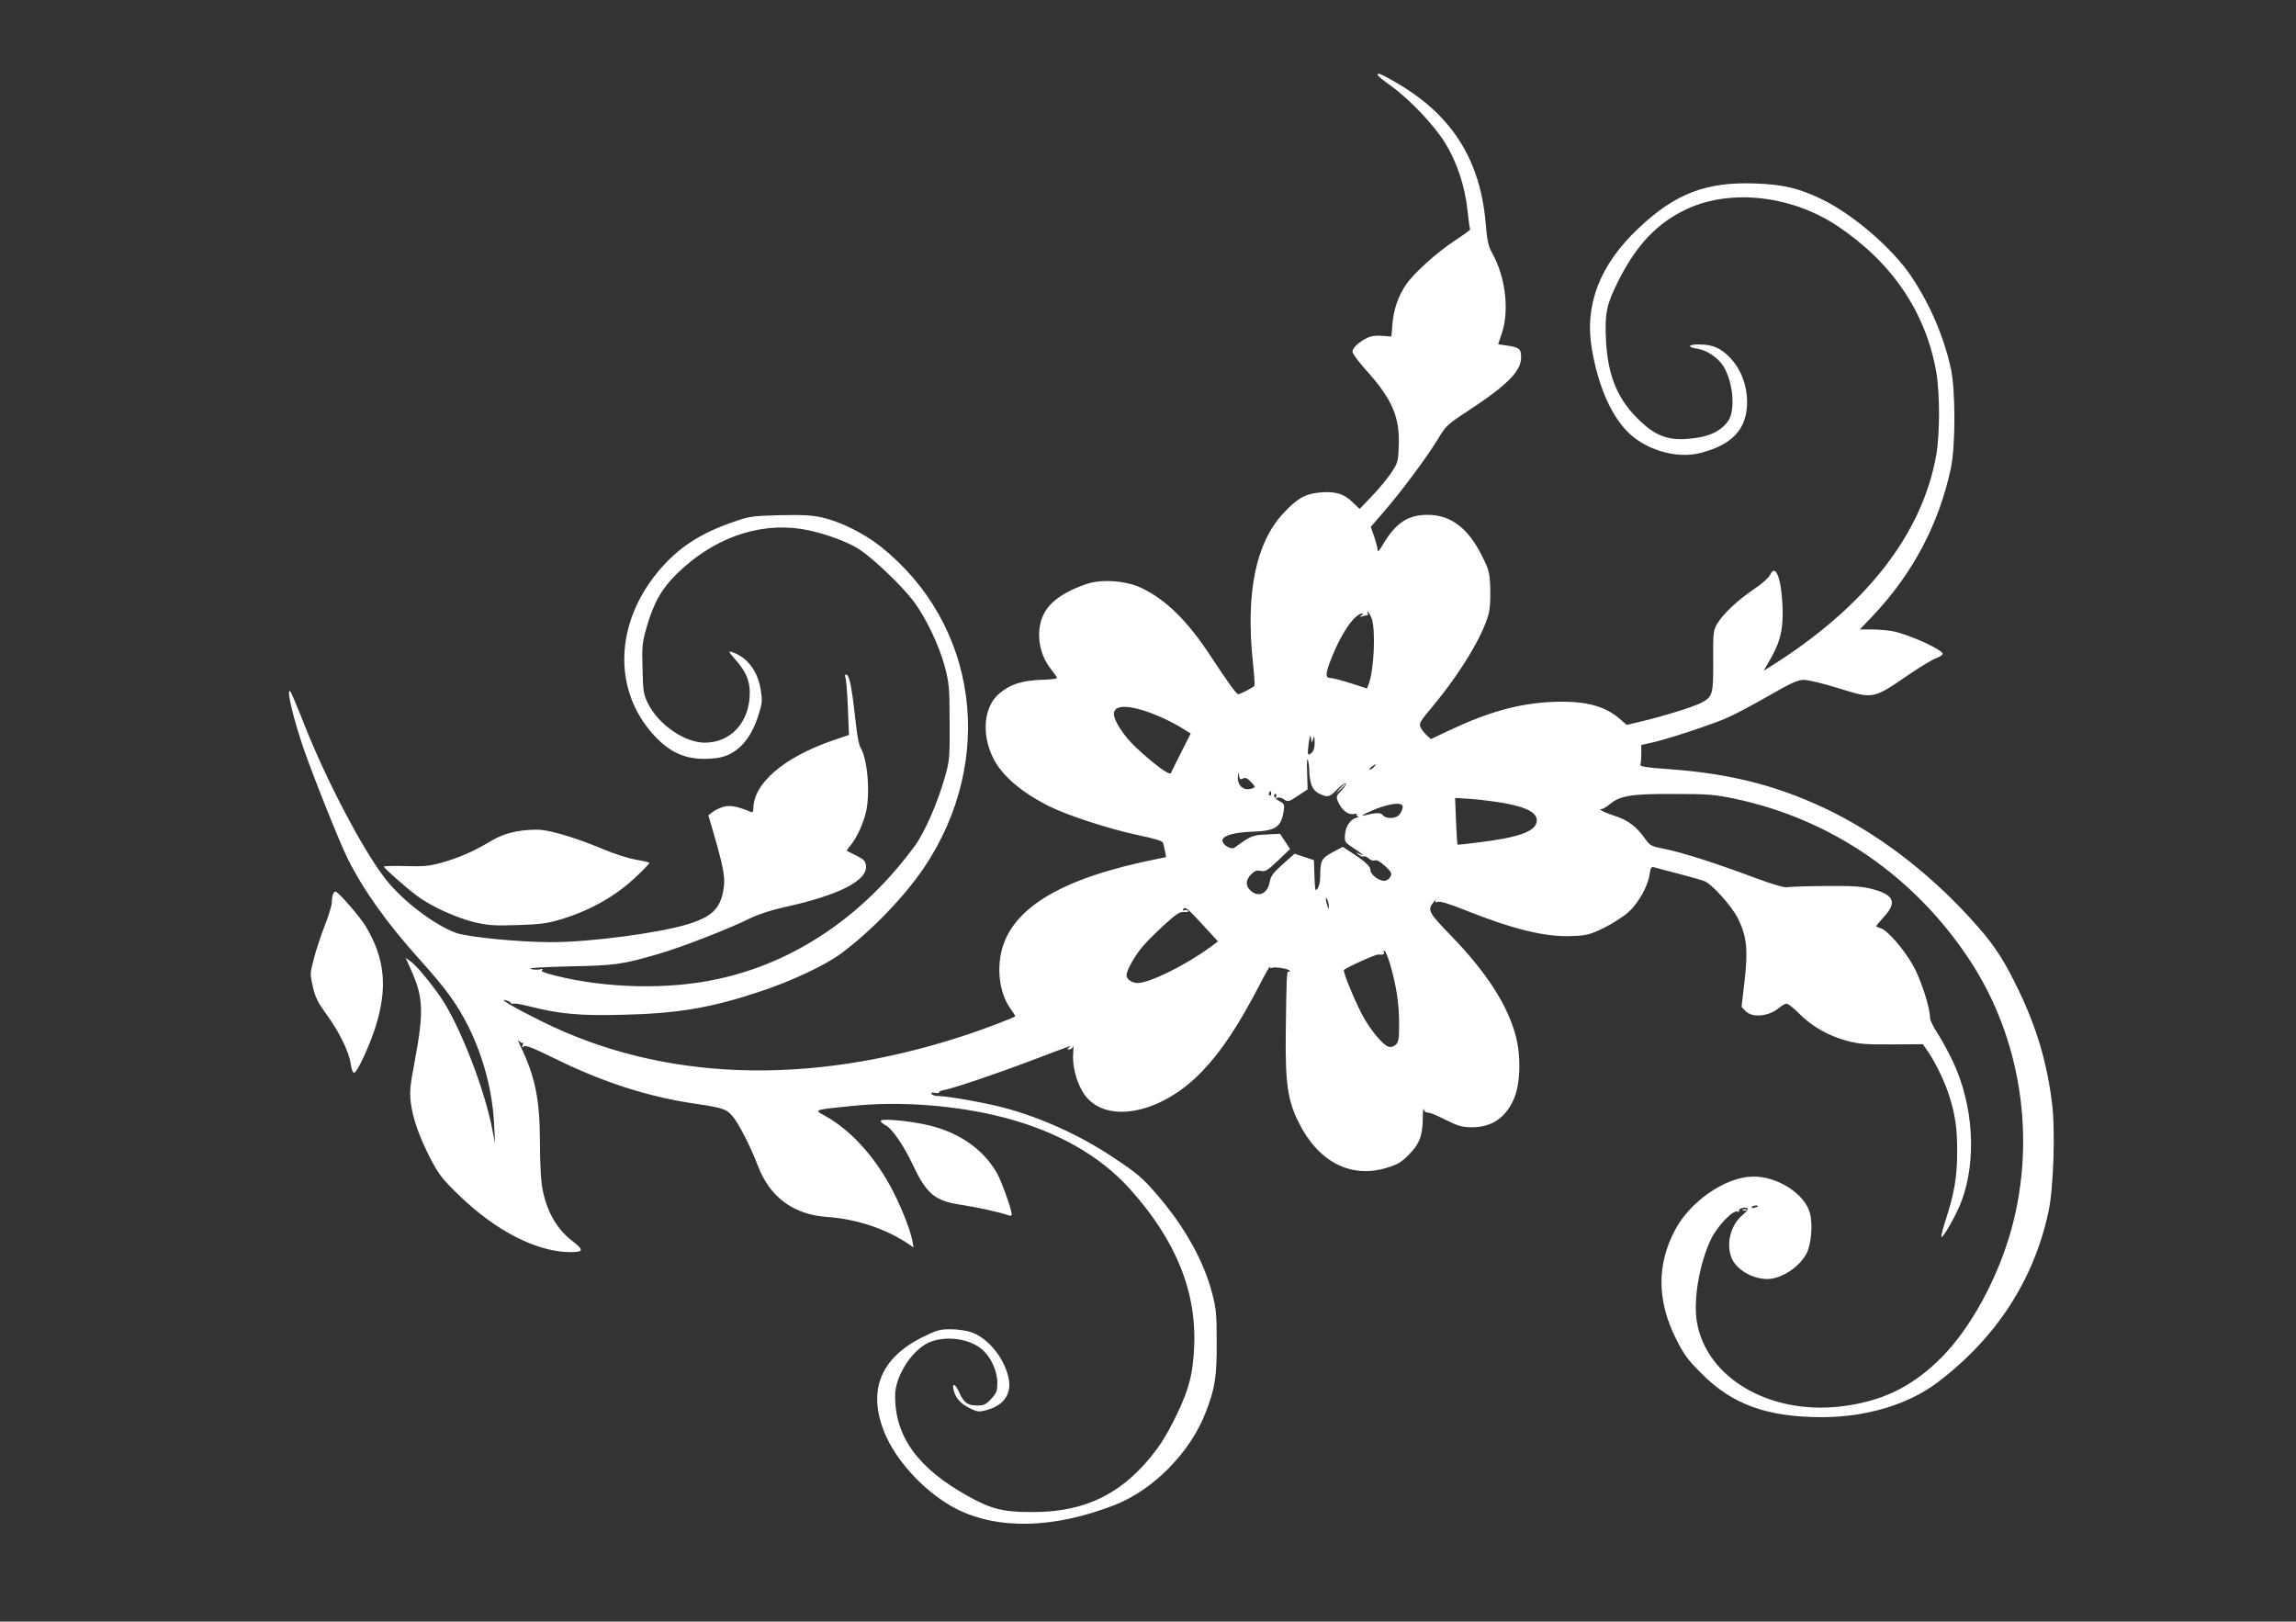 <?xml version="1.0" standalone="no"?>
<!DOCTYPE svg PUBLIC "-//W3C//DTD SVG 20010904//EN"
 "http://www.w3.org/TR/2001/REC-SVG-20010904/DTD/svg10.dtd">
<svg version="1.0" xmlns="http://www.w3.org/2000/svg"
 width="1280pt" height="904pt" viewBox="0 0 1280 904"
 preserveAspectRatio="xMidYMid meet">
<rect x="0" y="0" width="1280" height="904" fill="#333333" stroke="none"/>
<g transform="translate(0,904) scale(0.1,-0.1)"
fill="#ffffff" stroke="none">
<path d="M7680 8622 c0 -4 34 -32 75 -61 103 -74 241 -219 302 -319 65 -105
110 -240 124 -374 6 -56 13 -105 15 -107 2 -2 -38 -31 -88 -64 -100 -66 -224
-178 -269 -243 -43 -62 -69 -137 -76 -218 l-6 -72 -52 4 c-36 3 -62 -1 -86
-13 -47 -24 -79 -55 -79 -76 0 -10 32 -53 70 -96 150 -165 194 -266 188 -426
-3 -90 -5 -96 -42 -153 -22 -32 -70 -91 -108 -130 l-68 -71 -40 38 c-50 48
-99 62 -187 53 -80 -8 -123 -34 -202 -119 -150 -165 -206 -438 -167 -820 8
-71 12 -133 9 -138 -5 -9 -79 -47 -90 -47 -10 0 -56 64 -152 210 -131 200
-251 318 -391 384 -84 39 -217 49 -301 21 -121 -40 -205 -98 -239 -166 -46
-89 -32 -215 33 -301 18 -24 36 -48 39 -54 5 -7 -19 -11 -70 -13 -121 -3 -188
-24 -251 -77 -86 -72 -101 -224 -35 -358 48 -98 156 -192 314 -271 102 -51
336 -127 497 -161 96 -20 134 -32 137 -43 3 -9 7 -30 11 -48 l6 -31 -58 -12
c-519 -104 -796 -268 -858 -505 -29 -113 -11 -242 45 -323 17 -23 30 -44 30
-47 0 -6 -193 -79 -300 -113 -857 -278 -1667 -249 -2337 83 -156 77 -248 131
-203 119 14 -4 27 -11 28 -15 2 -5 8 -7 12 -4 5 3 44 -3 87 -14 174 -44 284
-54 523 -48 308 7 495 39 765 129 177 58 365 147 453 212 170 126 353 316 464
480 402 600 300 1357 -242 1789 -92 73 -226 140 -326 162 -58 13 -110 16 -237
13 -150 -4 -169 -6 -254 -36 -188 -64 -309 -143 -418 -271 -249 -294 -260
-670 -28 -921 100 -108 199 -144 347 -126 111 14 192 99 237 248 19 61 20 75
9 138 -17 102 -77 179 -160 205 -21 7 -18 1 19 -41 58 -65 81 -117 81 -185 0
-163 -104 -279 -251 -279 -112 0 -259 101 -317 220 -25 50 -27 67 -30 192 -4
124 -1 147 22 228 39 138 84 217 168 300 201 198 454 289 697 251 109 -17 255
-69 324 -115 78 -52 234 -201 298 -285 69 -91 144 -247 176 -366 24 -93 27
-115 27 -310 1 -200 0 -215 -27 -309 -38 -137 -113 -308 -166 -380 -287 -392
-671 -652 -1101 -744 -276 -60 -621 -52 -907 20 -59 15 -81 24 -71 30 9 7 4 8
-14 4 -14 -3 -37 -2 -50 3 -15 5 63 10 217 14 255 5 292 10 495 69 120 34 399
142 510 198 49 24 118 46 197 64 298 65 459 147 451 229 -3 27 -11 36 -53 57
-27 14 -52 26 -54 27 -2 1 8 16 22 32 34 41 72 125 86 189 23 112 6 297 -33
357 -7 11 -19 72 -25 135 -20 185 -35 263 -50 268 -11 4 -12 -1 -7 -19 4 -13
10 -90 13 -170 l6 -146 -94 -32 c-271 -94 -439 -239 -439 -379 0 -15 -5 -22
-12 -19 -79 33 -119 40 -157 29 -21 -7 -49 -20 -60 -30 l-22 -17 25 -85 c57
-196 68 -254 62 -309 -14 -120 -60 -169 -198 -212 -160 -50 -553 -102 -768
-101 -176 0 -460 28 -526 51 -120 43 -300 179 -394 300 -126 160 -333 555
-455 866 -37 94 -71 174 -76 180 -26 27 15 -149 76 -325 60 -171 200 -520 245
-610 89 -177 220 -360 405 -565 141 -157 201 -239 265 -365 85 -170 137 -367
145 -555 l5 -100 -15 76 c-43 228 -181 581 -287 738 -54 79 -136 178 -167 200
l-30 22 29 -64 c70 -155 74 -234 22 -513 -26 -137 -29 -171 -22 -230 12 -92
48 -193 111 -315 46 -88 66 -113 159 -203 208 -201 435 -316 622 -316 73 0 74
12 5 65 -90 70 -147 178 -167 313 -5 37 -10 144 -10 238 0 232 -27 364 -107
529 -13 28 -18 42 -10 33 8 -10 17 -15 21 -11 4 4 4 -1 0 -12 -5 -16 -4 -18 6
-8 9 8 49 -7 171 -67 274 -135 531 -217 794 -254 147 -22 168 -29 204 -75 35
-44 98 -170 136 -269 66 -175 198 -273 386 -286 161 -11 323 -64 448 -147 l34
-23 -7 39 c-13 67 -71 210 -126 309 -95 172 -226 312 -361 386 -63 34 -66 33
153 55 268 28 585 3 846 -65 296 -77 537 -214 703 -400 256 -286 372 -573 356
-885 -7 -144 -28 -226 -92 -361 -63 -133 -114 -211 -198 -301 -164 -175 -356
-254 -619 -252 -155 0 -223 17 -350 88 -280 155 -408 331 -408 560 0 107 90
250 184 295 89 42 224 27 298 -34 51 -42 88 -121 88 -187 0 -47 -4 -58 -34
-91 -30 -32 -40 -37 -79 -37 -52 0 -74 16 -99 72 -21 48 -42 58 -32 16 10 -45
37 -76 88 -102 45 -22 52 -23 95 -12 101 27 145 95 122 188 -28 111 -116 216
-208 247 -26 9 -77 16 -114 16 -60 0 -77 -5 -158 -45 -241 -121 -309 -310
-201 -552 72 -158 233 -324 395 -406 232 -116 544 -108 881 24 214 84 420 293
505 514 53 135 63 201 62 395 0 155 -3 186 -26 273 -47 179 -152 367 -303 543
-86 100 -112 122 -254 216 -182 121 -397 218 -603 273 -101 27 -314 65 -364
65 -17 0 -35 5 -39 11 -5 8 1 10 19 7 15 -3 24 -2 22 2 -3 4 11 11 30 14 53
10 290 90 490 166 224 85 224 85 205 71 -13 -9 -13 -11 2 -11 9 0 18 8 21 18
2 9 2 -8 0 -38 -6 -66 15 -152 52 -215 110 -188 431 -134 666 112 108 112 203
256 318 477 33 65 61 113 61 107 0 -7 4 -10 9 -7 14 9 101 -5 101 -16 0 -5 -3
-7 -7 -5 -10 6 -11 -38 -15 -343 -3 -281 11 -376 73 -499 109 -219 291 -312
490 -251 59 18 81 30 123 73 60 60 77 107 78 206 0 36 3 58 5 49 2 -10 10 -19
16 -19 25 -3 34 -6 111 -44 69 -34 89 -39 145 -39 107 1 182 51 229 154 37 79
43 233 14 348 -44 174 -162 359 -361 564 -131 136 -135 144 -96 193 9 11 13
14 9 6 -5 -11 -2 -13 15 -8 13 3 71 -15 155 -49 266 -106 445 -149 592 -142
80 3 98 8 175 45 47 23 109 63 137 88 57 51 110 147 119 214 4 32 9 40 22 37
9 -3 70 -19 136 -36 66 -17 132 -36 147 -42 42 -16 151 -138 186 -206 50 -101
58 -176 38 -348 l-17 -147 22 -23 c38 -40 133 -30 189 19 14 12 32 22 40 22 9
0 41 -26 72 -57 70 -70 161 -122 264 -150 68 -18 104 -21 251 -20 l173 1 29
-42 c43 -63 96 -174 119 -249 33 -106 44 -184 43 -313 0 -134 -17 -232 -62
-369 -16 -49 -28 -94 -26 -100 5 -16 83 120 112 197 86 230 67 537 -48 780
-24 50 -62 121 -85 156 -23 35 -42 74 -42 86 0 59 -53 221 -97 297 -52 91
-144 195 -179 204 -13 3 -24 9 -24 11 0 3 18 25 40 49 78 84 61 126 -66 159
-56 14 -106 17 -259 16 -104 -1 -200 -4 -212 -7 -12 -4 -83 17 -175 51 -221
83 -410 143 -505 162 -76 15 -84 19 -108 52 -46 68 -97 108 -165 130 -70 23
-105 41 -81 41 7 0 26 11 43 25 59 50 122 60 358 59 194 0 227 -3 343 -27 539
-114 1004 -435 1311 -904 282 -431 368 -983 231 -1490 -75 -274 -226 -553
-389 -718 -167 -168 -336 -249 -570 -276 -395 -44 -744 162 -796 472 -21 123
14 326 79 462 34 71 122 163 147 153 8 -3 12 -2 9 3 -7 12 31 25 46 16 7 -5
-4 -19 -26 -38 -67 -55 -94 -161 -61 -241 27 -64 116 -116 199 -116 77 0 180
67 219 144 26 50 35 163 18 224 -29 108 -183 206 -319 203 -152 -2 -350 -139
-434 -300 -101 -191 -99 -392 5 -601 45 -90 65 -118 143 -196 172 -174 367
-244 674 -244 243 0 478 70 639 191 328 247 540 571 622 954 28 126 39 455 20
603 -27 225 -86 423 -185 629 -78 162 -131 246 -226 354 -235 270 -519 494
-804 638 -290 145 -565 218 -918 243 -135 10 -167 15 -162 26 3 7 5 35 5 61
l0 48 58 13 c86 19 321 96 415 136 45 19 152 76 237 125 129 74 162 89 198 89
23 0 109 -21 190 -46 200 -62 190 -64 405 83 58 39 121 77 141 84 20 7 36 18
36 24 0 21 -148 91 -255 121 -27 8 -85 14 -128 15 l-79 0 69 72 c226 238 372
514 439 827 26 121 26 430 1 550 -38 178 -115 359 -219 515 -104 158 -328 351
-503 435 -125 60 -210 81 -365 87 -277 11 -451 -55 -657 -251 -216 -204 -301
-428 -258 -675 34 -194 99 -350 188 -447 99 -109 280 -165 417 -129 179 46
259 134 260 282 0 98 -36 190 -101 255 -50 50 -94 68 -171 68 -60 0 -62 -16
-4 -24 52 -8 115 -51 144 -98 55 -89 68 -249 25 -307 -46 -61 -114 -90 -233
-98 -101 -7 -169 19 -250 94 -131 121 -188 256 -197 463 -7 146 4 194 69 324
102 203 219 325 383 401 245 114 584 75 839 -95 306 -205 493 -482 551 -817 9
-49 15 -147 15 -228 0 -81 -6 -179 -15 -228 -77 -444 -394 -849 -921 -1180
l-42 -26 39 67 c56 98 73 174 66 302 -8 154 -40 229 -69 165 -7 -15 -46 -50
-88 -78 -93 -63 -174 -139 -206 -193 -23 -39 -24 -49 -23 -208 1 -188 -3 -201
-69 -235 -46 -23 -207 -73 -325 -101 l-88 -21 -37 32 c-87 76 -198 104 -382
96 -183 -9 -351 -55 -569 -158 l-104 -49 -22 20 c-12 11 -28 31 -35 44 -11 22
-6 31 70 122 154 186 280 395 310 516 7 26 10 88 8 140 -3 86 -6 99 -46 179
-77 155 -174 229 -303 229 -111 0 -179 -45 -252 -170 -19 -32 -27 -39 -27 -25
0 11 -9 44 -19 74 l-19 54 70 81 c99 114 236 298 299 400 51 84 56 89 168 162
225 148 301 224 301 302 0 47 -10 56 -81 66 l-47 7 21 62 c42 128 20 311 -52
442 -24 42 -30 69 -39 176 -32 356 -193 605 -508 784 -80 46 -94 51 -94 37z
m-34 -3027 c24 -59 15 -289 -16 -369 l-9 -24 -90 29 c-50 16 -100 29 -111 29
-34 0 -33 23 6 119 54 136 128 241 169 241 5 0 3 -5 -5 -11 -12 -9 -12 -10 3
-5 10 3 23 6 28 6 6 0 7 5 4 10 -3 6 -3 10 0 10 3 0 13 -16 21 -35z m-1270
-516 c70 -22 159 -63 225 -105 l37 -23 -52 -103 c-29 -57 -55 -110 -58 -117
-5 -18 -96 49 -200 147 -63 60 -118 144 -118 182 0 45 60 52 166 19z m944
-159 c7 21 8 18 9 -17 1 -26 -5 -48 -15 -58 -24 -23 -27 -14 -18 52 7 45 9 51
13 28 4 -30 4 -30 11 -5z m-21 -175 c2 -73 18 -111 55 -129 48 -23 57 -21 101
24 21 21 42 37 47 33 6 -3 -5 -20 -23 -39 -30 -31 -31 -35 -20 -62 19 -46 56
-75 85 -70 14 3 23 1 20 -3 -3 -5 1 -9 8 -10 7 -1 2 -4 -11 -8 -34 -9 -60 -49
-63 -96 -3 -37 0 -41 45 -71 57 -37 71 -51 37 -35 -23 11 -24 11 -6 -3 10 -9
23 -13 28 -10 5 3 18 -2 28 -11 11 -10 26 -15 35 -11 10 4 31 -8 57 -32 36
-34 39 -41 29 -60 -7 -13 -21 -22 -35 -22 -30 0 -76 36 -76 59 0 21 -26 46
-99 94 l-55 36 -57 -30 c-62 -33 -69 -47 -69 -138 0 -25 -7 -54 -15 -65 -13
-17 -14 -9 -17 70 l-3 89 -54 18 -54 18 -66 -59 c-53 -47 -67 -67 -72 -96 -10
-64 -58 -90 -102 -55 -34 26 -35 62 -2 95 20 20 32 24 54 19 25 -5 37 2 96 58
l67 64 -28 43 -28 42 -76 -4 c-77 -3 -87 -7 -177 -73 -18 -14 -68 15 -68 39 0
28 64 46 170 50 126 4 157 25 171 113 6 39 4 42 -23 57 -16 8 -30 22 -30 30 0
8 4 13 9 10 5 -3 5 -10 2 -16 -5 -7 -2 -9 8 -5 9 3 26 -1 37 -10 21 -14 26
-13 77 21 l54 36 -3 93 c-2 50 -1 83 4 72 4 -11 8 -38 8 -60z m361 20 c-7 -8
-17 -15 -23 -15 -6 0 -2 7 9 15 25 19 30 19 14 0z m-731 -65 c14 7 24 3 45
-19 23 -24 25 -29 11 -35 -48 -18 -86 10 -84 63 2 30 3 32 6 9 4 -23 7 -26 22
-18z m158 -85 c0 -8 -4 -12 -9 -9 -5 3 -6 10 -3 15 9 13 12 11 12 -6z m1293
-51 c140 -25 198 -59 186 -109 -13 -52 -102 -83 -315 -110 -68 -9 -124 -15
-126 -13 -1 2 -5 61 -8 132 l-5 128 92 -6 c50 -4 129 -14 176 -22z m-560 -22
c0 -10 -7 -28 -16 -40 -18 -26 -75 -30 -95 -6 -12 15 -36 15 -104 -2 -38 -9
40 29 95 47 74 24 120 25 120 1z m-412 -557 c0 -16 -2 -15 -8 5 -11 34 -11 60
0 35 5 -11 8 -29 8 -40z m-704 -99 l86 -94 -47 -35 c-139 -100 -333 -196 -400
-197 -32 0 -63 21 -63 43 0 28 51 117 94 165 25 29 81 84 123 122 62 56 82 69
105 66 15 -2 25 1 22 6 -3 5 -13 7 -21 4 -8 -3 -11 -1 -8 4 11 19 22 10 109
-84z m1045 -218 c35 -120 51 -224 51 -332 0 -89 -3 -105 -19 -120 -12 -11 -27
-15 -40 -11 -33 10 -106 99 -149 182 -46 90 -104 231 -100 245 4 10 177 89
192 87 25 -3 37 2 31 11 -3 6 -2 10 3 10 5 0 19 -33 31 -72z m2051 -1352 c0
-2 -9 -6 -20 -9 -11 -3 -18 -1 -14 4 5 9 34 13 34 5z"/>
<path d="M7469 4643 l-24 -28 28 24 c15 14 27 26 27 28 0 8 -8 1 -31 -24z"/>
<path d="M2879 4405 c-56 -11 -97 -26 -153 -60 -94 -55 -171 -88 -271 -116
-63 -17 -98 -20 -196 -17 -65 2 -119 0 -119 -3 0 -8 121 -115 185 -163 75 -57
219 -123 320 -147 78 -18 111 -20 240 -16 124 4 165 9 238 31 169 50 315 134
429 244 38 36 68 68 68 71 0 4 -33 12 -72 18 -40 7 -121 32 -180 57 -145 61
-282 103 -353 110 -34 3 -93 -1 -136 -9z"/>
<path d="M1856 4054 c-3 -9 -6 -28 -6 -44 0 -16 -17 -73 -39 -128 -21 -54 -49
-138 -61 -185 -22 -83 -22 -87 -6 -157 13 -58 27 -87 75 -153 73 -100 127
-211 136 -277 4 -30 12 -50 19 -50 17 0 86 150 120 257 68 217 52 381 -55 559
-34 56 -154 194 -169 194 -4 0 -11 -7 -14 -16z"/>
<path d="M4910 2792 c0 -7 13 -18 29 -26 35 -18 98 -111 148 -215 78 -167 124
-205 269 -227 93 -14 227 -44 267 -59 11 -5 17 -2 17 7 0 26 -59 190 -84 232
-81 138 -223 232 -406 269 -108 22 -240 32 -240 19z"/>
<path d="M9718 2293 c7 -3 16 -2 19 1 4 3 -2 6 -13 5 -11 0 -14 -3 -6 -6z"/>
</g>
</svg>
